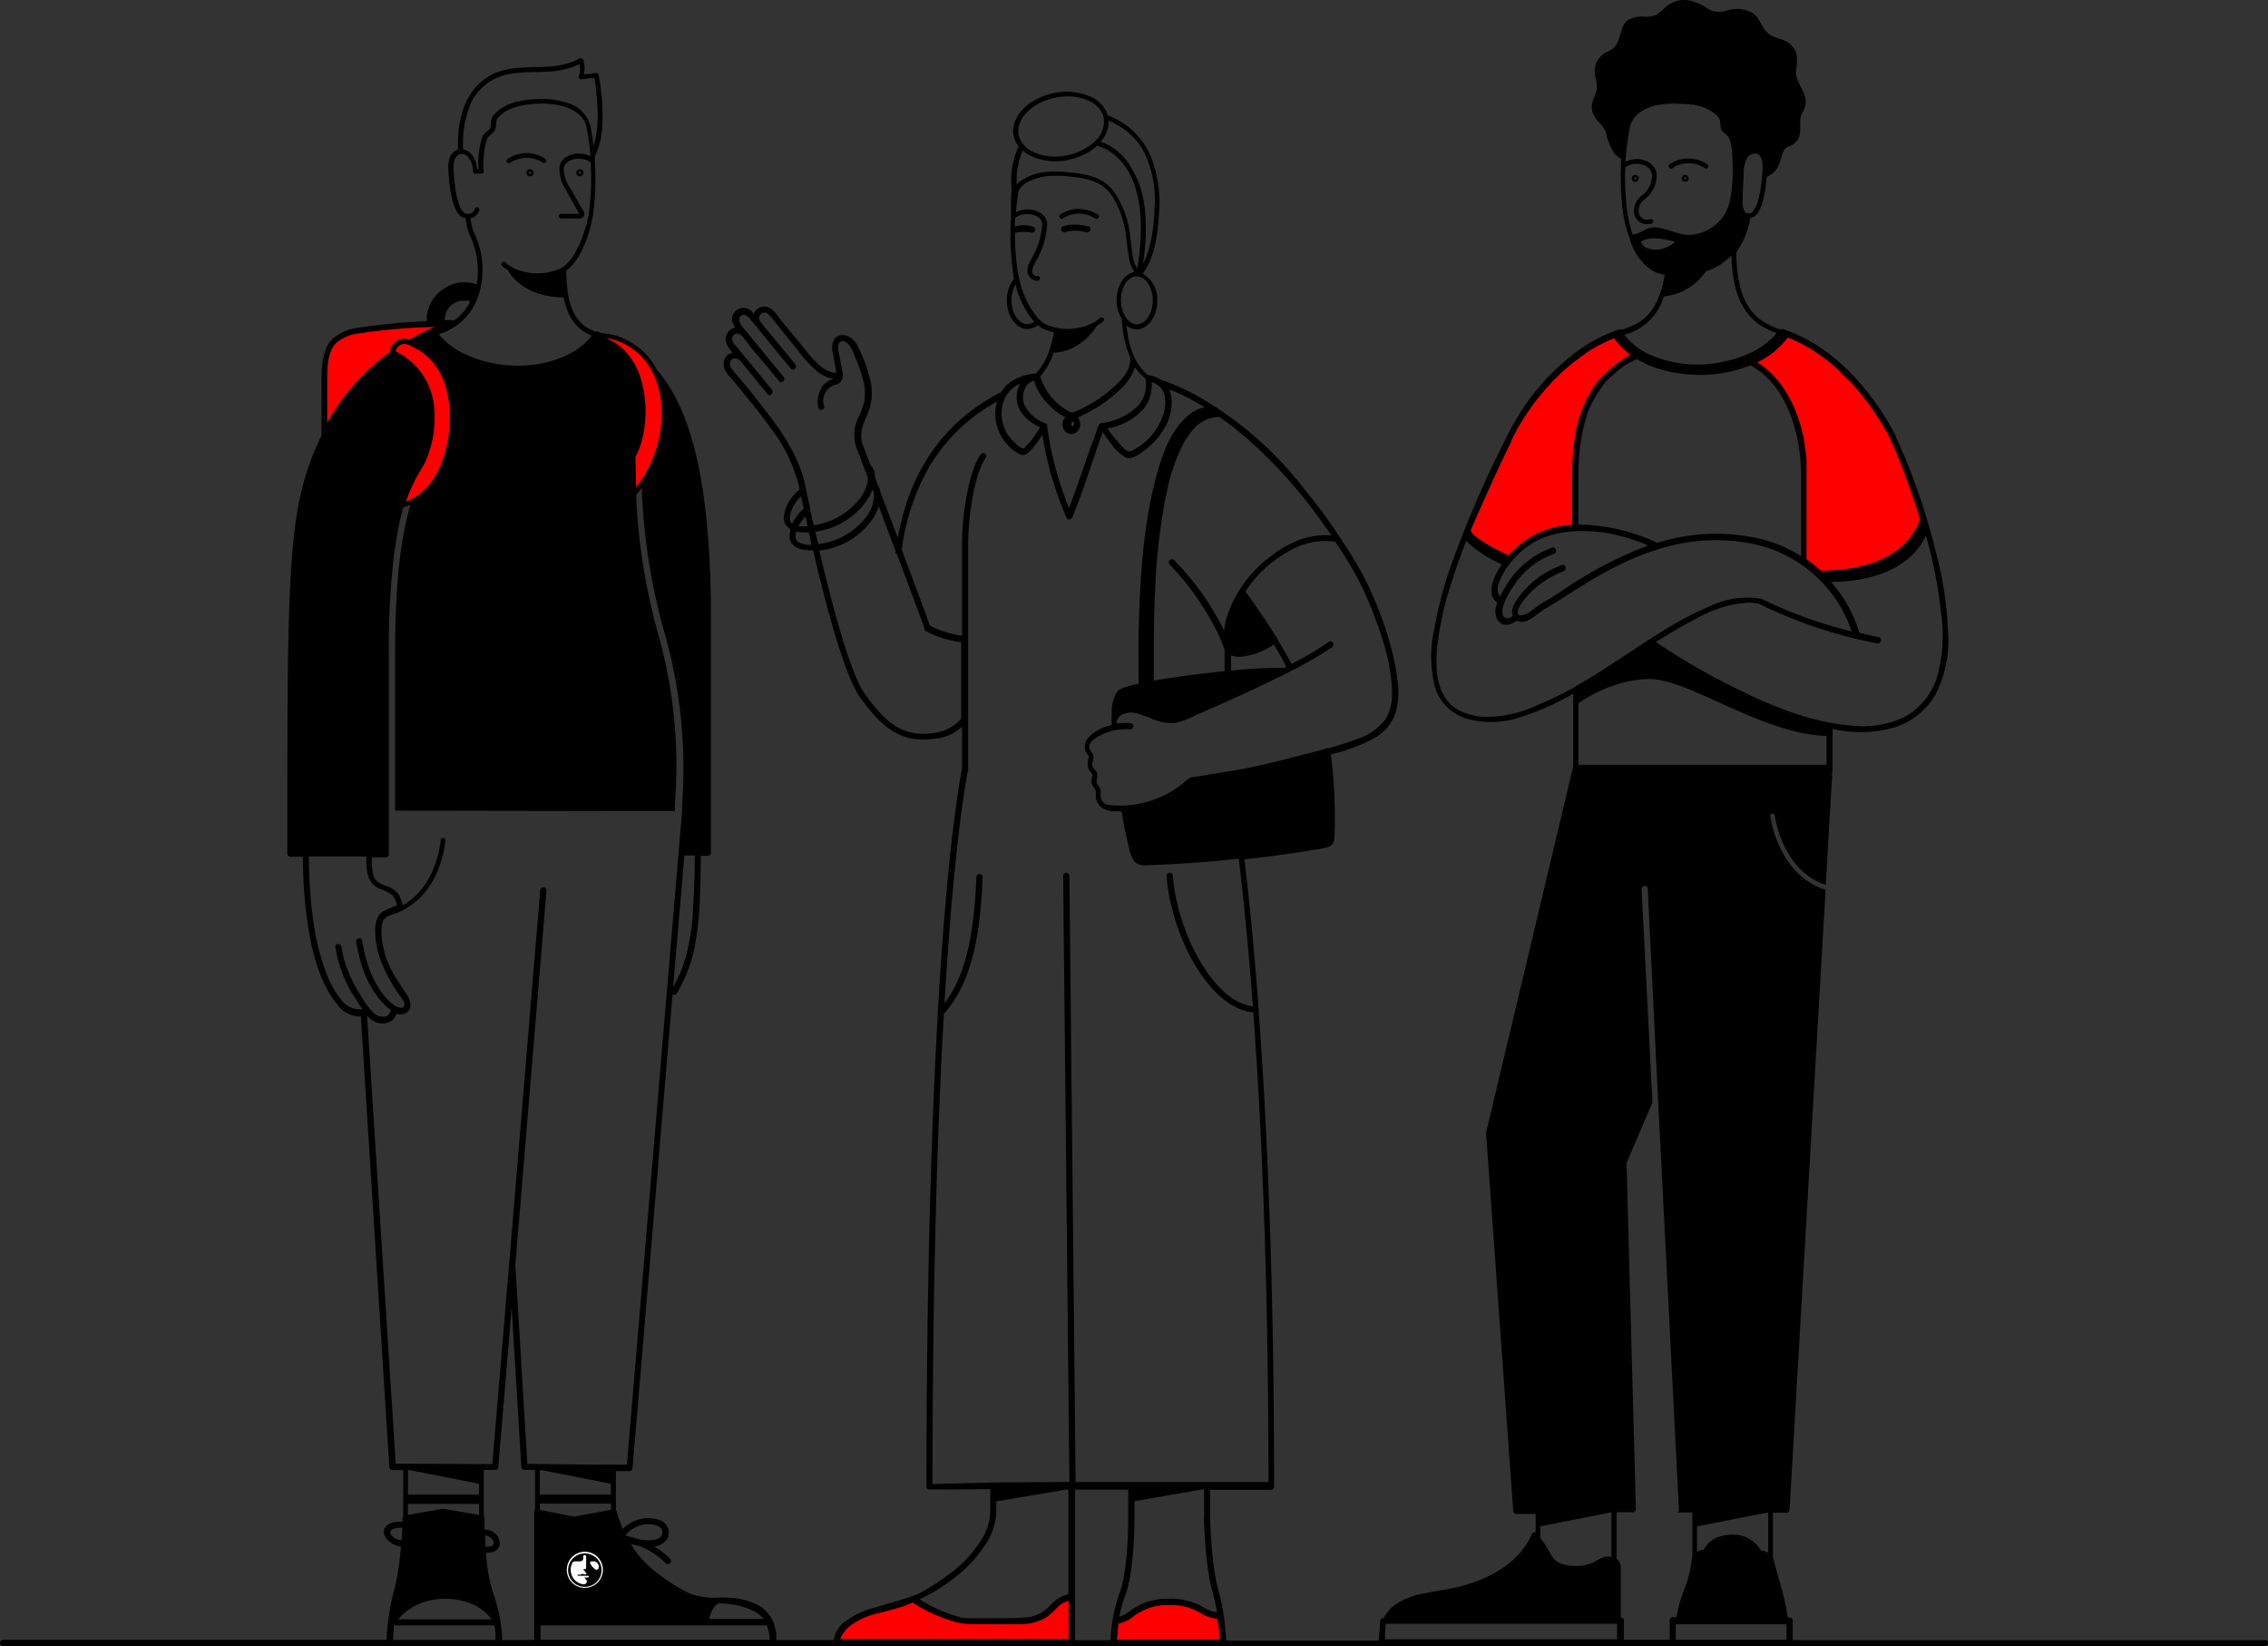 <svg id="Layer_1" data-name="Layer 1" xmlns="http://www.w3.org/2000/svg" viewBox="0 0 364.53 264.57"><rect x="0" y="0" width="364.53" height="264.57" fill="#333333" stroke="none"/><defs><style>.cls-1{fill:red;}.cls-2{fill:#fff;}</style></defs><path class="cls-1" d="M308.16,81.77l-.18-.53c-.22-.69-.45-1.38-.69-2.06l-.13-.37c-.28-.78-.56-1.56-.85-2.34-.86-2.29-1.59-4-2-4.94-.08-.16-.15-.33-.23-.48V71h0a1.58,1.58,0,0,0-.15-.3h0c-.07-.15-.17-.34-.29-.57h0l-.16-.31-.05-.09c-.06-.11-.12-.21-.18-.33l-.06-.11-.2-.36a.57.57,0,0,1-.08-.13l-.22-.37-.11-.18c-.07-.12-.14-.24-.22-.36s-.09-.15-.14-.23l-.23-.36-.15-.24-.24-.37-.18-.26c-.08-.13-.17-.25-.26-.38l-.19-.27-.27-.39-.22-.3-.28-.38-.24-.31c-.1-.13-.19-.26-.3-.39l-.25-.32-.31-.39-.28-.33c-.11-.12-.21-.25-.32-.38l-.3-.34-.34-.38-.31-.33-.36-.39-.33-.33-.37-.38L296,60l-.39-.38-.36-.32-.41-.37-.38-.32-.42-.35-.4-.31-.44-.34-.42-.31-.45-.32-.44-.29-.46-.31L291,56.1l-.48-.29-.47-.26-.5-.27L289,55l-.52-.25-.5-.22-.53-.22-.18-.07a13.62,13.62,0,0,1-4.91,4c.18.11.35.21.51.33l.42.31.52.4.4.36.48.45c.13.13.26.27.38.41l.45.49.36.45.41.54.33.49c.13.19.26.39.38.59s.21.34.31.52l.34.63c.11.21.19.37.28.56s.21.44.31.67.17.38.25.58.18.47.27.71l.22.61.24.76.18.63c.07.26.14.53.2.8s.11.42.15.64.11.57.16.85l.12.65c.05.3.08.61.12.92s.06.41.08.62.06.71.08,1.06V90.06a28.62,28.62,0,0,1,2.33,1.85h0c6.05,0,13.29-1.63,15.78-7.87a.52.52,0,0,1,.2-.24A9.24,9.24,0,0,0,308.16,81.77Z"/><path class="cls-1" d="M168.13,259.91a8.4,8.4,0,0,1-4.44,1.07c-1.81.09-3.62.06-5.42,0a27.67,27.67,0,0,1-3.64-.11,17.4,17.4,0,0,1-2.56-.73,21.67,21.67,0,0,1-5.35-2.64c-.37.17-.76.31-1.13.44-1.48.5-3,.88-4.52,1.26h0a12,12,0,0,0-3.78,1.56,4.52,4.52,0,0,0-.51.34,5.24,5.24,0,0,0-1.65,2,.35.35,0,0,1-.08.26h36.71v-6.18a4.46,4.46,0,0,0-1.85,1.09A12.59,12.59,0,0,1,168.13,259.91Z"/><path class="cls-1" d="M259.5,54.38h-.13c-.39.16-.79.31-1.17.49L258,55c-.48.22-.95.47-1.42.72l-.24.13c-.43.24-.84.51-1.25.77l-.58.38c-.33.22-.64.45-.95.68l-.38.27a35.8,35.8,0,0,0-7.81,8.57,33,33,0,0,0-1.93,3.22c-.13.26-.26.52-.38.78s-.11.23-.17.35V71c-1,2-2,4-2.88,6.06s-1.93,4.25-2.85,6.39l-.43,1c0,.08-.08.17-.13.27a1.63,1.63,0,0,0-.11.23.62.62,0,0,1-.07.19c0,.06,0,.06,0,.09v.09a1.12,1.12,0,0,0,.13.24,4.69,4.69,0,0,0,1.13,1,25.14,25.14,0,0,0,4.82,2.66h0c.13-.15.27-.29.41-.44l.06-.07c.25-.26.52-.5.79-.74l.41-.36.64-.49c.19-.14.39-.27.59-.4a7.17,7.17,0,0,1,.75-.46l.35-.2a13.94,13.94,0,0,1,6.22-1.69v-7c0-1.72.05-3.43.21-5.14.1-1,.22-2,.41-3a18.59,18.59,0,0,1,.75-2.72c.07-.21.14-.42.22-.63a19.59,19.59,0,0,1,2-3.89,9.75,9.75,0,0,1,1.27-1.52c.59-.6,1.24-1.15,1.88-1.69.36-.29.73-.56,1.1-.82a13.81,13.81,0,0,1,1.56-1A11.11,11.11,0,0,1,259.5,54.38Z"/><path class="cls-1" d="M195.67,260.12a6.13,6.13,0,0,1-2.72-.93,9.08,9.08,0,0,0-5.11-1.27,8.83,8.83,0,0,0-5.7,1.85,5.56,5.56,0,0,1-2.39,1.13c-.06.62-.17,1.78-.25,2.58h16.56a13.11,13.11,0,0,0-.09-1.37C195.9,261.44,195.8,260.78,195.67,260.12Z"/><path class="cls-1" d="M63.65,54.91a2,2,0,0,1,2.09-.29,36.35,36.35,0,0,1,4.18-2.11,93,93,0,0,0-11.9,1A7.18,7.18,0,0,0,54.18,55c-1.35,1.28-1.51,3.41-1.56,5.49V68A34.7,34.7,0,0,1,62.78,56.54v-.09A1.85,1.85,0,0,1,63.65,54.91Z"/><path class="cls-1" d="M105.33,60.72a12.62,12.62,0,0,0-.89-1.76A9.94,9.94,0,0,0,101,55.61a9.52,9.52,0,0,0-3.56-1.31h0l.23.16a8.3,8.3,0,0,1,2.68,1.85,11,11,0,0,1,2.56,4.38c1.48,4.59.75,10-.81,12.68,0,1.24.06,3.2.12,4.61v.39c.17-.23.32-.46.48-.69a19.29,19.29,0,0,0,3.43-14.08A13.68,13.68,0,0,0,105.33,60.72Z"/><path class="cls-1" d="M66.17,55.64l-.11-.06-.26-.13-.2-.08h-.12a1.58,1.58,0,0,0-.57-.13h-.19a1.71,1.71,0,0,0-.65.28,1.56,1.56,0,0,0-.38.39l-.07.1a.77.77,0,0,0-.12.36s0,.09.14.15h0c.16.07.31.17.47.25h0A11,11,0,0,1,69.8,66a17.94,17.94,0,0,1-.9,6.74h0a11.73,11.73,0,0,1-.9,2.13,26.83,26.83,0,0,0-2.73,5.72l.23-.11h.06c.23-.1.45-.2.66-.31l.17-.09c4.85-2.72,6.21-9.86,5.86-14.44C71.86,60.7,69.81,57.36,66.17,55.64Z"/><path d="M173.37,33.57a5.27,5.27,0,0,0-3,.93.39.39,0,0,0,0,.54.39.39,0,0,0,.48.06,4.6,4.6,0,0,1,2.52-.78,5.23,5.23,0,0,1,2.66.79.39.39,0,0,0,.21.06.38.38,0,0,0,.31-.16.38.38,0,0,0-.08-.52h0A6,6,0,0,0,173.37,33.57Z"/><path d="M174.81,36.4a7,7,0,0,0-3.9-.06.52.52,0,0,0-.35.62.5.5,0,0,0,.61.35,6.07,6.07,0,0,1,3.38,0,.52.52,0,1,0,.26-1h0Z"/><path d="M268.84,27a4.66,4.66,0,0,1,2.53-.78A5.21,5.21,0,0,1,274,27a.31.31,0,0,0,.21.07.38.38,0,0,0,.22-.68h0a6,6,0,0,0-3.08-.92,5.34,5.34,0,0,0-3,.93.38.38,0,0,0-.07.53.37.37,0,0,0,.51.13Z"/><path d="M263.39,28.66a.56.56,0,0,0-1.12,0h0a.56.56,0,0,0,1.12,0Zm-.75,0a.19.19,0,1,1,.38,0C263,28.86,262.64,28.86,262.64,28.66Z"/><path d="M270.86,28.09a.57.57,0,0,0-.56.57.56.56,0,1,0,1.12,0h0A.57.57,0,0,0,270.86,28.09Zm-.19.57a.19.19,0,1,1,.38,0c0,.2-.38.2-.38,0Z"/><path d="M172.59,68.22Z"/><path d="M81.81,26.2a.39.39,0,0,0,.21-.06,5.23,5.23,0,0,1,2.66-.79,4.66,4.66,0,0,1,2.53.78.37.37,0,0,0,.52-.08h0a.38.38,0,0,0-.07-.52,5.27,5.27,0,0,0-3-.93,5.81,5.81,0,0,0-3.08.92.37.37,0,0,0-.12.5l0,0A.36.36,0,0,0,81.81,26.2Z"/><path d="M93.22,27.19a.57.57,0,1,0,.56.58h0a.56.56,0,0,0-.55-.57Zm-.19.57a.19.19,0,1,1,.38,0h0c0,.24-.41.24-.41,0Z"/><path d="M85.19,27.19a.57.57,0,1,0,.56.58h0a.56.56,0,0,0-.55-.57Zm-.19.57a.19.19,0,1,1,.38,0h0A.19.19,0,0,1,85,27.76Z"/><path d="M72.12,49.57h0C72.29,49.42,72.2,49.48,72.12,49.57Z"/><path d="M364,263.56H288.14v-3.13a.52.52,0,0,0-.5-.5h-.32a31.66,31.66,0,0,0-.93-4.51c-1.14-4-1.32-4.83-1.33-4.86h0a2.49,2.49,0,0,0-.11-.29v-7.18h2.18a.51.51,0,0,0,.5-.47L293.42,143h0l-.49-.19c-.16-.06-.33-.11-.49-.18-6.84-2.9-7.89-11.41-7.9-11.5a.36.36,0,0,1,.31-.41h0a.36.36,0,0,1,.41.31v0c0,.08,1,8,7.21,10.8.15.07.33.12.49.18a4.09,4.09,0,0,0,.49.18h0l1.09-18.81h0v-6.23c.41.07.83.16,1.25.22a19.64,19.64,0,0,0,8.95-.55,11.69,11.69,0,0,0,6.37-5.26,18.89,18.89,0,0,0,2-9.88,57.25,57.25,0,0,0-1.74-12.07,105.3,105.3,0,0,0-4.67-14.82c-.35-.89-.67-1.69-1-2.34-.4-1-.71-1.63-.88-2v-.09h0l-.07-.14h0l-.08-.16V70l-.09-.18a1.11,1.11,0,0,1-.07-.13l-.11-.2a1.09,1.09,0,0,0-.08-.15l-.12-.24a1.62,1.62,0,0,1-.1-.18l-.14-.25-.13-.23-.15-.26-.14-.24-.17-.29-.17-.27-.18-.3-.18-.29c-.07-.1-.13-.21-.2-.32l-.2-.3-.22-.33-.22-.32c-.08-.12-.15-.23-.24-.35l-.23-.33-.25-.35-.26-.35-.27-.36-.27-.35-.28-.37-.3-.37c-.1-.12-.19-.24-.3-.36l-.31-.37-.32-.37-.32-.36-.34-.38L298,60.5c-.11-.12-.23-.24-.34-.37l-.38-.37-.36-.36-.39-.37-.37-.35-.42-.37c-.13-.11-.25-.23-.39-.34l-.43-.36-.4-.33-.46-.35-.41-.32-.49-.34-.42-.3-.52-.34-.42-.27c-.18-.12-.37-.22-.55-.33l-.43-.25-.59-.32-.42-.22c-.2-.11-.42-.21-.63-.3l-.41-.2c-.24-.11-.48-.2-.73-.3l-.35-.15c-.37-.14-.74-.28-1.12-.4a.31.31,0,0,0-.19,0h-.18l-.07.06h0c-3.33-1.15-7-3.13-7.06-12.41a13.33,13.33,0,0,0,2.2-5.15V35h.23c1.32-.39,2.11-2.51,2.46-6.58a3.61,3.61,0,0,0,2.1-2.33c.18-.49.31-1,.46-1.5a1.65,1.65,0,0,1,1.09-1.09,2.7,2.7,0,0,0,1.48-1.3,5,5,0,0,0,.25-2.07v-.95a3.75,3.75,0,0,1,.5-1.34,3.15,3.15,0,0,0,.34-2c-.3-1.6-1.63-2.83-1.51-4.54a9,9,0,0,0,.11-2.48,3.24,3.24,0,0,0-1.23-1.89c-1.12-.85-2.68-.72-3.65-1.84-.83-.94-1.15-2.31-2.22-3a5.22,5.22,0,0,0-4-.44,5.27,5.27,0,0,1-1.24.26,3.56,3.56,0,0,1-1.78-.41A8.31,8.31,0,0,0,271,0a4.5,4.5,0,0,0-3.43,1.27,7.75,7.75,0,0,1-1.29,1.06,3.89,3.89,0,0,1-2.07.34,5,5,0,0,0-2.51.52,2.34,2.34,0,0,0-.87,1.14c-.48,1.12-.62,2.72-1.64,3.51-.48.36-1.08.53-1.56.9a3.59,3.59,0,0,0-1.17,1.65,4.82,4.82,0,0,0-.06,2,5.22,5.22,0,0,1,.24,2c-.19.81-.64,1.54-.76,2.37a3,3,0,0,0,.38,1.92c.56,1,1.53,1.55,1.87,2.67a9.85,9.85,0,0,0,1.34,3.29,2.56,2.56,0,0,0,1.06.81,6.77,6.77,0,0,1,0,1,.38.38,0,0,0,0,.33,43.21,43.21,0,0,0,.36,7.54,20.57,20.57,0,0,0,1,3.85h0a9.63,9.63,0,0,0,2.52,4.41,6.23,6.23,0,0,0,.62.51,4.7,4.7,0,0,0,1.52.83h.12a7.06,7.06,0,0,0,.9.25c-.14.78-.3,1.5-.48,2.14,0,.1-.07.19-.09.28-1.42,4.63-3.91,5.59-6.36,6.41h0a.51.51,0,0,0-.43-.06l-.44.16h0l-.18.07a25.37,25.37,0,0,0-4.86,2.43l-.45.3-.43.29c-.45.32-.89.64-1.31,1a36.9,36.9,0,0,0-9.27,10.93h0l-.31.53-.24.46c-.13.24-.25.46-.33.64-.21.4-.31.63-.32.65h0a174.73,174.73,0,0,0-8.58,19.71,65.2,65.2,0,0,0-3,11.16,20,20,0,0,0,.14,9.11,7.6,7.6,0,0,0,5.16,5.12,14.7,14.7,0,0,0,8.66-.28,40.39,40.39,0,0,0,8.41-3.76v11.69h0L238.86,182a.43.43,0,0,0,0,.16l4.36,60.66a.5.5,0,0,0,.5.46h3.11V245h0v1.26a.5.5,0,0,0-.6.22c-2,4.66-6.78,7.2-11.51,8.45-1.94.5-3.93.73-5.89,1.14a11.2,11.2,0,0,0-4.86,2,5.81,5.81,0,0,0-1.54,1.94h-.11a.51.51,0,0,0-.5.47l-.14,2.27a8.89,8.89,0,0,0-.07.89H197.05v-.18a8.52,8.52,0,0,0-.07-1.23,34.1,34.1,0,0,0-1.16-6.73c-1.13-4-1.32-11.42-1.32-11.49h0V239.4h9.78a.5.5,0,0,0,.5-.5c0-33-1.12-58.15-2.47-76.39v-.06a.29.29,0,0,0,0-.13c-.75-10.17-1.57-18.19-2.3-24.23q3.06-.33,6.11-.75c1.75-.24,3.5-.51,5.23-.81a9.34,9.34,0,0,0,2.28-.47c.78-.36.84-1.07.87-1.84a80.7,80.7,0,0,0-.59-13,28.41,28.41,0,0,0,6.79-2.5,7.55,7.55,0,0,0,3.45-3.71,12,12,0,0,0,.49-5.46,36.41,36.41,0,0,0-1.35-6.53,57.22,57.22,0,0,0-4.23-10.62,72.06,72.06,0,0,0-4-6.46,69.84,69.84,0,0,0-4.73-6.49l-.12-.15c-.41-.51-.8-1-1.21-1.53a57.78,57.78,0,0,0-16.7-14.23l-.21-.11-.37-.19a36.32,36.32,0,0,0-4.82-2.12h-.19a4.44,4.44,0,0,0-2-.81h-.16c-1.7-1.38-3.08-3.7-3.48-8a2.67,2.67,0,0,0,1.62.62c1.83,0,3.31-2.07,3.31-4.6A4.63,4.63,0,0,0,183.64,44c1.91-2.49,2.39-6.06,2.59-9.07A20.6,20.6,0,0,0,185,25.2a12,12,0,0,0-6.78-6.59l-.17-.05a4.9,4.9,0,0,0-3-3.12,9.64,9.64,0,0,0-5.62-.49c-4.18.83-7.1,3.92-6.51,6.88a4.18,4.18,0,0,0,.79,1.71,13.28,13.28,0,0,0-1.11,6.89,28.38,28.38,0,0,0-.1,3.57h0v.7a.34.34,0,0,0,0,.2,43.18,43.18,0,0,0,.29,8.58A6.77,6.77,0,0,0,163,44.8a5.4,5.4,0,0,0-1.17,3.47c0,2.53,1.49,4.6,3.31,4.6a2.66,2.66,0,0,0,1.66-.64,4.71,4.71,0,0,0,1.59.89c.36.11.7.19,1,.26-.55,3.07-1.51,5.25-2.91,6.65h-.09a8,8,0,0,0-4.21,1.52,5.61,5.61,0,0,0-1.29,1.5l-.18.06a31.24,31.24,0,0,0-8.33,6.24A30.8,30.8,0,0,0,146,80a39,39,0,0,0-1.69,6.47c-.81-2.15-1.74-4.62-2.82-7.46a2.5,2.5,0,0,0-.36-1c-.16-.43-.33-.86-.5-1.31a2.49,2.49,0,0,0-.74-2h0c-.39-1-.8-2.12-1.23-3.25-.57-1.72,0-3.15.69-4.72a8.68,8.68,0,0,0,.66-5,22.25,22.25,0,0,0-2.08-5.93,3.35,3.35,0,0,0-1.71-1.8,1.83,1.83,0,0,0-2,.34,2.73,2.73,0,0,0-.36,2.4c.18,1,.39,2.11.58,3.16-1.36.09-2.69-1.12-3.56-2s-1.76-2.09-2.62-3.14l-2.69-3.24c-.67-.82-1.35-2.11-2.5-2.24a1.86,1.86,0,0,0-1.94,1.16l-.09-.11a1.83,1.83,0,1,0-3,2.09h0c0,.09.09.16.13.24a1.87,1.87,0,0,0-1.52,2.1,4,4,0,0,0,1.11,1.91,1.8,1.8,0,0,0-1.45,1.61c-.12,1.32,1,2.24,1.78,3.16,2,2.45,4.06,4.93,5.91,7.52a25.22,25.22,0,0,1,4.44,9.26,1.17,1.17,0,0,0,.09.45A6.51,6.51,0,0,0,126,83a1.92,1.92,0,0,0,1.07,2,4.26,4.26,0,0,0-.16,1c-.08,2.14,2.09,2.46,3.78,2.43,2,8.62,5,20,7.49,23.54,3.47,4.89,6.28,6.87,10.24,6.87a15.87,15.87,0,0,0,2.58-.24,7.36,7.36,0,0,0,3.63-1.81v6.7c-.18.86-2.28,11.22-3.89,39v.2c-1,17.68-1.83,42.39-1.83,76.17a.49.49,0,0,0,.15.36.5.5,0,0,0,.35.14h0l9.75-.06V243h0a8.66,8.66,0,0,1-1.16,4,19.54,19.54,0,0,1-5.41,5.93,32.92,32.92,0,0,1-4.65,3,17.74,17.74,0,0,1-2.82,1.06c-1.37.42-2.76.81-4.12,1.24l-.46.12a12.19,12.19,0,0,0-4.36,2,4.61,4.61,0,0,0-2.18,3.2h-9.23v-1q-.1-.63-.27-1.26a5,5,0,0,0-.28-.82h0a4.29,4.29,0,0,0-.62-1,5.37,5.37,0,0,0-1.44-1.37,11.51,11.51,0,0,0-5.51-1.37h-.11a4.28,4.28,0,0,0-1.13,0,11.8,11.8,0,0,1-4.45-.62,27.36,27.36,0,0,1-4.58-2.77,19.68,19.68,0,0,1-3.38-3,15,15,0,0,1-1.63-2.25,11.19,11.19,0,0,0,1.27.31A12.08,12.08,0,0,1,107,251.2c.46.46,1.17-.25.71-.7a12.28,12.28,0,0,0-2.59-2,2.82,2.82,0,0,0,2.09-1.17,2.1,2.1,0,0,0-.78-2.87l-.28-.13a5.33,5.33,0,0,0-3.48-.16,5.69,5.69,0,0,0-2.57,1.53,27.09,27.09,0,0,1-1-2.87.72.72,0,0,0-.11-.19V236.4h2.17a.5.5,0,0,0,.5-.46l6.44-76.16a.49.49,0,0,0,.67-.12l0,0a24.13,24.13,0,0,0,2.85-7.32,51.6,51.6,0,0,0,.89-8.5c.09-2.11.13-4.21.13-6.32h1a.52.52,0,0,0,.63-.39s0-.06,0-.09V99.58c0-22.34-3.27-33.88-8.7-40.17A10.67,10.67,0,0,0,101.38,55a9.34,9.34,0,0,0-4.53-1.43l-.84-.3a.5.5,0,0,0-.34,0c-1.94-.71-3.72-2.09-4.39-6.09,0-.2-.06-.43-.08-.64,0-.38-.1-.87-.14-1.44a5.71,5.71,0,0,0-.06-1v-.62c2.77-2,4-7,4.32-9a43.18,43.18,0,0,0,.29-8.58.34.34,0,0,0,0-.2v-.64c1.26-2.38,1.31-5.34,1.2-8a35.83,35.83,0,0,0-.6-5.06.37.37,0,0,0-.36-.27l-2,.21a4.36,4.36,0,0,0-.12-2.32.38.38,0,0,0-.47-.25l-.08,0c-4.22,2.44-9.35.5-13.72,2.43-3.51,1.56-5.22,5.07-5.7,8.72a24.66,24.66,0,0,0-.14,3.54c-.66.18-1.72.85-1.56,3.34.31,4.77,1.12,7.19,2.56,7.62h.22a8.66,8.66,0,0,0,.78,3,13.36,13.36,0,0,1,1,7.69,5.84,5.84,0,0,0-5.11.57,6,6,0,0,0-2.91,4.56v.79a91,91,0,0,0-10.68,1,8,8,0,0,0-4.37,1.74c-1.62,1.54-1.81,3.9-1.87,6.19V70l-.35.7c-5.15,11.13-5.15,20.66-5.15,66.48a.5.5,0,0,0,.5.5h2a73.38,73.38,0,0,0,1.22,13.39c.77,3.69,2,7.72,4.52,10.6A4.35,4.35,0,0,0,58,163.34l4.58,72.43a.5.5,0,0,0,.5.46h1.73v7.46a.54.54,0,0,0-.13.32v.54h-.87c-.89.08-2,.46-2.09,1.47s.91,1.93,1.84,2.28a5.11,5.11,0,0,0,.87.25,39.5,39.5,0,0,1-1.06,6.92,32.31,32.31,0,0,0-1,5.15h0c-.15,1.28-.21,2.32-.23,2.89H.5a.52.52,0,0,0-.5.5.5.5,0,0,0,.5.5H364a.48.48,0,1,0,0-.95Zm-104.09-2.63h0v2.49h-37.3v-.75l.11-1.74h37.19ZM259,250.18a2.34,2.34,0,0,0-1.36.1c-.79.3-1.43.83-2.26,1.07a7.6,7.6,0,0,1-2.51.28c-1.25-.06-2.82-.4-3.46-1.6a22.81,22.81,0,0,0-1.85-2.92v-1.84l11.13-2.19H259ZM253.7,113c1-.7,5.85-3.88,11.49-3.88,2.8,0,6.84,1.82,11.12,3.76,5.28,2.38,11.23,5.07,16.79,5.36h.47v4.66H253.7Zm33.44,150.5H269.35V261h17.79Zm-2.94-14a3.08,3.08,0,0,0-1.15-.31,5.12,5.12,0,0,0-4.57-2.58c-3.11,0-4.27,1.68-4.64,2.43a1.53,1.53,0,0,0-1.08.4v-4.16l11.21-2.2h.23ZM312,98.63a24.53,24.53,0,0,1-.74,10.4,11.06,11.06,0,0,1-5.37,6.3,15.74,15.74,0,0,1-8.21,1.27c-6.65-.49-13.13-3.21-19-6.15a104.83,104.83,0,0,1-12.44-7.22l-.08-.06a76.29,76.29,0,0,1,6.73-3.89A18.72,18.72,0,0,1,281,96.85a8.51,8.51,0,0,1,1.67.16,75,75,0,0,0,19,6.36h.1a.51.51,0,0,0,.55-.45.51.51,0,0,0-.46-.55c-1-.21-2-.44-3-.67a21.93,21.93,0,0,0-4.55-8.18c10.51-.16,14.07-4.87,15.22-7.43.06.21.13.42.19.63A71,71,0,0,1,312,98.63ZM247.68,97h0c-.59.43-1.16.87-1.74,1.3-.4.29-2,1.07-2,.13a2.43,2.43,0,0,1,.39-1.13,9,9,0,0,1,1-1.38A15.17,15.17,0,0,1,248,93.53a15.35,15.35,0,0,1,3.31-1.73c.59-.23.33-1.2-.26-1a16.39,16.39,0,0,0-3.51,1.8,15.58,15.58,0,0,0-3,2.79c-.68.84-1.58,2-1.51,3.14a1.25,1.25,0,0,0,.12.46,1.24,1.24,0,0,1-1.11.34c-.79-.28-.58-1.35-.41-2a12.33,12.33,0,0,1,1.59-3.08A13,13,0,0,1,249.76,89c.6-.22.34-1.19-.27-1a14,14,0,0,0-6.67,5,19.46,19.46,0,0,0-1.62,2.66l-.09.19c-1.1-1.14.36-3.48,1-4.54a13.88,13.88,0,0,1,1-1.29,13.32,13.32,0,0,1,4.23-3.29c3.49-1.63,7.56-1.64,11.36-1a31.44,31.44,0,0,1,6.21,1.92,65.54,65.54,0,0,0-13.56,7.08A42,42,0,0,1,247.68,97Zm49.75-35.65.31.33.34.38.3.34c.11.13.21.26.32.38l.28.33.31.39.25.32c.11.13.2.26.3.39l.24.31.28.38.22.3.27.39.19.27c.09.13.18.25.26.38l.18.26.24.37.15.24c.08.12.16.24.23.36s.1.15.14.23.15.24.22.36l.11.18.22.37a.57.57,0,0,0,.08.13l.2.36.06.11c.06.12.12.22.18.33l.05.09.16.31h0c.12.23.22.42.29.57h0l.15.3h0v.06c.08.15.15.32.23.48.43.92,1.16,2.65,2,4.94.29.78.57,1.56.85,2.34l.13.37c.24.68.47,1.37.69,2.06l.18.53c.22.67.43,1.35.63,2a.52.52,0,0,0-.2.24c-2.49,6.24-9.73,7.86-15.78,7.87h0c-.94-.8-1.91-1.54-2.33-1.85V74.25a4.74,4.74,0,0,0-.08-1.06c-.08-.35,0-.41-.08-.62a6.91,6.91,0,0,1-.12-.92L290,71a4.24,4.24,0,0,0-.16-.85c-.06-.28-.1-.43-.15-.64s-.13-.54-.2-.8l-.18-.63-.24-.76c-.07-.2-.14-.4-.22-.61l-.27-.71c-.08-.2-.16-.39-.25-.58s-.2-.45-.31-.67-.18-.38-.28-.56-.22-.42-.34-.63-.2-.35-.31-.52-.25-.4-.38-.59l-.33-.49-.41-.54-.36-.45-.45-.49c-.12-.14-.25-.28-.38-.41l-.48-.45-.4-.36-.52-.4c-.14-.11-.27-.21-.42-.31l-.51-.33a13.62,13.62,0,0,0,4.91-4l.18.07.53.22.5.22.52.25.49.24.5.27.47.26L291,56l.46.28.46.31.44.29.45.32.42.31.44.34.4.31.42.35.38.32.41.37.36.32L296,60l.35.33.37.38.33.33Zm-42.34-4.76c.41-.26.82-.53,1.25-.77l.24-.13c.47-.25.94-.5,1.42-.72l.2-.09c.38-.18.78-.33,1.17-.49h.13A11.07,11.07,0,0,0,262.09,57a13.81,13.81,0,0,0-1.56,1c-.37.26-.74.53-1.1.82-.64.54-1.29,1.09-1.88,1.69A9.37,9.37,0,0,0,256.28,62a19.59,19.59,0,0,0-2,3.89c-.08.21-.15.42-.22.63a18.59,18.59,0,0,0-.75,2.72c-.19,1-.31,2-.41,3-.16,1.71-.2,3.42-.21,5.14v7a13.34,13.34,0,0,0-5.16,1.2c-.36.15-.72.31-1.06.49l-.35.2c-.26.14-.51.3-.75.46s-.4.26-.59.4l-.64.49-.41.36c-.27.24-.54.48-.79.74l-.06.07c-.14.15-.28.29-.41.44h0a25.14,25.14,0,0,1-4.82-2.66,4.69,4.69,0,0,1-1.13-1,1.12,1.12,0,0,1-.13-.24v-.18a.26.26,0,0,1,.07-.19,1.63,1.63,0,0,1,.11-.23c.05-.1.1-.19.13-.27l.43-1q1.38-3.21,2.85-6.39c.93-2,1.89-4.06,2.88-6.06v-.13c.06-.12.11-.24.17-.35.12-.26.25-.52.38-.78.58-1.11,1.25-2.18,1.93-3.22A35.75,35.75,0,0,1,253.18,58l.38-.27c.31-.23.62-.46.95-.68Zm11.25,30.62a31.05,31.05,0,0,0-12.64-2.92V78.42h0V76.71c0-1.06,0-2.12.09-3.18a34.12,34.12,0,0,1,.63-4.39,16.79,16.79,0,0,1,.67-2.43.49.49,0,0,0,0-.24,21.24,21.24,0,0,1,3.12-5.27c.32-.31.66-.6,1-.9A20.05,20.05,0,0,1,261,58.82a14.86,14.86,0,0,1,2.09-1.1A18.17,18.17,0,0,0,270,60a21.82,21.82,0,0,0,11.33-1.29c6,3.15,8.16,11.38,8.16,17.68v13a21.29,21.29,0,0,0-6.58-2.8,31.19,31.19,0,0,0-16.57.66Zm-5-68.64h0v0Zm2.43,20.23a4.22,4.22,0,0,1,2-.51,14.08,14.08,0,0,1,3.47.58,5,5,0,0,1-2.66,1.23c-.93.12-2.58-.17-2.81-1.26Zm19.52-11.53c-.34,5.35-1.29,6.73-2,7a1.31,1.31,0,0,1-.39,0c-.94-.15-.82-1.81-.8-2.5,0-1.16.11-2.33.15-3.5a6.23,6.23,0,0,1,.41-2.6,3,3,0,0,1,.39-.55.3.3,0,0,1,.08-.08,1.53,1.53,0,0,1,1-.37c.31,0,1.31.28,1.16,2.59Zm-21.71,7a43.48,43.48,0,0,1-.36-7.39,3.27,3.27,0,0,1,3.09-.31,2,2,0,0,1,1.19,1.3,4,4,0,0,1-1.65,3.59,2.92,2.92,0,0,0-1.1,3.21,2.07,2.07,0,0,0,2,1.36,2.72,2.72,0,0,0,.69-.09.38.38,0,0,0,.27-.46.36.36,0,0,0-.44-.26h0a1.44,1.44,0,0,1-1.81-.79,2.21,2.21,0,0,1,.89-2.41,4.81,4.81,0,0,0,1.9-4.25,2.75,2.75,0,0,0-1.63-1.88,3.86,3.86,0,0,0-3.35.11,15.28,15.28,0,0,1,.13-1.65,7.23,7.23,0,0,1,.1-.91c.05-.46.11-.93.19-1.39a3.38,3.38,0,0,1,.09-.54c.06-.38.13-.76.2-1.14a4.05,4.05,0,0,1,1.7-2.37l.15-.11.27-.15a7,7,0,0,1,1.07-.51h0a9.45,9.45,0,0,1,1.15-.34h.13a14.16,14.16,0,0,1,3.44-.21h.1l.75.05h.32l.76.08h.2a3.83,3.83,0,0,1,.87.17l.2.06c.26.07.51.15.76.24l.44.18.28.13c.14.08.29.16.42.25l.25.15.44.34.17.14.12.12.16.17a1.59,1.59,0,0,1,.37.93.54.54,0,0,0,0,.18,2.86,2.86,0,0,0,.19,1,2.4,2.4,0,0,0,.6.63h0a2.2,2.2,0,0,1,.83,1.27,10.11,10.11,0,0,1,.26,1.54c.12,1.3.11,2.62.11,3.93-.12,2.06-.21,4.28-1.24,6.13a7.12,7.12,0,0,1-5.1,3.32c-1.82.33-3.67-.77-5.44-1.07a3.48,3.48,0,0,0-2.18.23,6.79,6.79,0,0,1-2.1.88,18.57,18.57,0,0,1-.84-3.44Zm5.84,13.34a9.07,9.07,0,0,0,6.75-4,10,10,0,0,0,4.12-2.56c.19,9,4,11.28,7.27,12.47-2.08,2.6-5.49,4-8.67,4.62A19.16,19.16,0,0,1,265.17,57a10.78,10.78,0,0,1-4.09-3.21,8.92,8.92,0,0,0,6.34-6.16ZM247.34,113.2a19.91,19.91,0,0,1-8.78,2c-2.46-.13-5.09-1.06-6.4-3.27-1.42-2.37-1.4-5.41-1.15-8.07a50.72,50.72,0,0,1,2.43-10.68c.67-2.12,1.41-4.21,2.24-6.28a10.17,10.17,0,0,0,1.72,1.49,19.86,19.86,0,0,0,4,2.3c-.09.12-.18.23-.26.36-1,1.57-2.39,4.47-.47,5.81a3.09,3.09,0,0,0,0,2.72c.75,1.19,2.11.92,3.05.19h0a2.29,2.29,0,0,0,1.83-.07,5.68,5.68,0,0,0,1.36-.86l.12-.1.22-.16c.3-.22.6-.44.91-.65h0c1.1-.62,2.36-1.42,3.69-2.27,7-4.45,17.59-11.18,30.76-8.06a21.25,21.25,0,0,1,15,13.86A70.62,70.62,0,0,1,283,96.17h-.21a13.65,13.65,0,0,0-7.59,1.08,56.33,56.33,0,0,0-8.81,4.69l-1.31.84a.56.56,0,0,0-.17.09h0l-.19.14c-2.94,1.89-5.84,3.86-8.82,5.71-.58.36-1.18.71-1.76,1.06l-1.18.67a.06.06,0,0,1-.06.06A55.2,55.2,0,0,1,247.34,113.2ZM196.06,263.48H179.5c.08-.8.19-2,.25-2.58a5.56,5.56,0,0,0,2.39-1.13,8.83,8.83,0,0,1,5.7-1.85,9.08,9.08,0,0,1,5.11,1.27,6.13,6.13,0,0,0,2.72.93c.13.66.23,1.33.3,2C196,262.53,196,263,196.06,263.48Zm-2.56-19.54h0c0,.31.19,7.64,1.36,11.75a33.1,33.1,0,0,1,.75,3.39,5.49,5.49,0,0,1-2.18-.78,10.14,10.14,0,0,0-5.59-1.39,9.89,9.89,0,0,0-6.27,2,5.89,5.89,0,0,1-1.67.91,22.1,22.1,0,0,1,1-3.58c1.46-3.93,1.44-12,1.44-12.33h0v-2.68l11-1.91h.19V244Zm-47.91,14c.37-.13.76-.27,1.13-.44a21.67,21.67,0,0,0,5.35,2.64,17.4,17.4,0,0,0,2.56.73,27.67,27.67,0,0,0,3.64.11c1.8,0,3.61,0,5.42,0a8.4,8.4,0,0,0,4.44-1.07,12.19,12.19,0,0,0,1.78-1.59,4.46,4.46,0,0,1,1.85-1.09v6.18H135.05a.33.33,0,0,1,.08-.26,5.24,5.24,0,0,1,1.65-2,4.52,4.52,0,0,1,.51-.34,12,12,0,0,1,3.78-1.56h0c1.52-.39,3-.77,4.52-1.25Zm41-195.67a2.39,2.39,0,0,1,.21.34c0,.09.12.16.17.26a5.18,5.18,0,0,1,.21,2.89,3,3,0,0,1-.17.7,9.9,9.9,0,0,1-4.83,5.84,1.19,1.19,0,0,1-.79.23,1.7,1.7,0,0,1-.81-.56,9.46,9.46,0,0,1-1-1.11,17.46,17.46,0,0,1-1.58-2,10.21,10.21,0,0,0,5.75-3.08,6.14,6.14,0,0,0,1.36-4.16v-.22a3,3,0,0,1,1.52,1ZM220.8,98.73c1.46,3.84,2.81,8,2.92,12.14a8.17,8.17,0,0,1-1,4.67,9.19,9.19,0,0,1-4.43,3.15,42.28,42.28,0,0,1-4.82,1.55.39.39,0,0,0-.26,0l-.83.28-2.7.69c-2.23.59-4.46,1.16-6.7,1.67-1.68.39-3.36.73-5.06,1l-.49.09h-.07l-.42.07-2.81.47-1.76.28a5.08,5.08,0,0,0-1,.15,4.55,4.55,0,0,0-1,.74,16.22,16.22,0,0,1-6.51,3.3,15.33,15.33,0,0,1-5.84.34,1.2,1.2,0,0,1-.54-.24,2,2,0,0,1-.39-.48c-.39-.63,0-1.34-.33-2-.12-.25-.33-.44-.45-.68s0-.58,0-.94a1.71,1.71,0,0,0,0-.78c-.1-.34-.36-.46-.56-.73-.42-.58,0-1.26,0-1.87s-.59-.85-.66-1.43c-.12-1.07,1.3-1.76,2.08-2.15a8.45,8.45,0,0,1,1.89-.65h0a8.51,8.51,0,0,1,1.11-.17h.24a8.69,8.69,0,0,1,1.25,0,.5.5,0,0,0,0-1,7.72,7.72,0,0,0-1.36,0h-.24l-.62.07v-.16a2,2,0,0,1,.09-.35l.09-.19a2.75,2.75,0,0,1,.19-.28,1.12,1.12,0,0,1,.18-.2l.23-.18a1.67,1.67,0,0,1,.28-.18h.07l.32-.11a3.87,3.87,0,0,1,1.79,0,4,4,0,0,1,.49.15l1.35.45.29.12a8.14,8.14,0,0,0,3.9.88,13.25,13.25,0,0,0,3.4-1.26c1.52-.65,3-1.32,4.56-2l.5-.23.5-.22c2.68-1.21,5.34-2.46,8-3.78l1.14-.52a.4.4,0,0,0,.16-.13l.55-.28h0A52.62,52.62,0,0,0,214.1,104c.52-.37,0-1.23-.51-.86h0a51.75,51.75,0,0,1-6,3.56c-.37-.7-1.15-2.14-2.3-4v-.09s-2.64-4.23-5.13-7.56a19.83,19.83,0,0,1,8-7,11.2,11.2,0,0,1,6.45-1c.27.41.54.8.8,1.21a57.21,57.21,0,0,1,3.25,5.56C219.48,95.46,220.17,97.08,220.8,98.73Zm-14.32,8.6a68.94,68.94,0,0,0-8.62.44V105.3a3.63,3.63,0,0,0,1.38.25,11,11,0,0,0,5.5-2c1,1.69,1.72,3,2,3.62ZM214,86.05h0a11.93,11.93,0,0,0-5.06.68,18,18,0,0,0-4.32,2.38c-.54.4-1.08.81-1.59,1.25a19.39,19.39,0,0,0-3.51,4c-.2.29-.38.58-.56.89a19.12,19.12,0,0,0-1.06,2c-.08.18-.14.36-.21.53s-.2.5-.29.75a15.87,15.87,0,0,0-.46,1.53v.17a10.16,10.16,0,0,0-.21,1.1h0c-.26-.53-.52-1.06-.8-1.58-.39-.72-.81-1.42-1.23-2.11a43.45,43.45,0,0,0-6-7.64.49.49,0,0,0-.38-.14.51.51,0,0,0-.33.85,41.05,41.05,0,0,1,6,7.87c.31.52.64,1,.92,1.58a26.55,26.55,0,0,1,1.91,4.25v3.44l-1.9.21c-2.16.24-4.33.5-6.48.83-1,.15-2,.31-3,.5,0-5.42,0-10.82.3-16.24a99.79,99.79,0,0,1,1.32-11.69c.18-1,.38-2,.61-3A29.4,29.4,0,0,1,190,71.7a12.86,12.86,0,0,1,1.65-2.54A5.64,5.64,0,0,1,195.93,67H196a59.76,59.76,0,0,1,7.18,6,78.81,78.81,0,0,1,5.8,6.32c.61.76,1.23,1.51,1.82,2.29q1.09,1.42,2.13,2.91C213.29,85,213.64,85.51,214,86.05ZM184.1,60.82h0a5.17,5.17,0,0,1-1.18,4.38A10.14,10.14,0,0,1,177,68a.21.21,0,0,0-.11,0h0a.37.37,0,0,0-.2.19,4.45,4.45,0,0,0-.43,1.06c-.33.9-.64,1.8-1,2.71-.87,2.49-1.72,5-2.62,7.48q-.39,1.09-.81,2.19a52.79,52.79,0,0,1-3.54-13.24v-.07a.29.29,0,0,0,0-.13h0a.41.41,0,0,0-.1-.13h-.12L168,68a5.76,5.76,0,0,1-3.38-3c-.52-1.37,0-3.45,1.58-3.84a8.6,8.6,0,0,0,2.23,3.73,10.42,10.42,0,0,0,2.83,2.2,1.37,1.37,0,0,0-.43.63,1.67,1.67,0,0,0,0,.83,1.57,1.57,0,0,0,.25.63,1.38,1.38,0,0,0,.73.52,1.44,1.44,0,0,0,1-.1,1.57,1.57,0,0,0,.8-1.5,1.42,1.42,0,0,0-.38-1c.39-.16.77-.38,1.14-.56a22.19,22.19,0,0,0,4.54-2.94c1.5-1.28,3-2.7,3.49-4.61a8.35,8.35,0,0,0,1.69,1.82ZM172.59,68a.38.38,0,0,1,0,.15v.21h0l-.06.1h-.27l-.06-.1h0v-.22h0V68h0v-.06h0l.09-.09h.48v.09h0Zm-.64.6h0c.05,0,.05,0,.05,0Zm-.34-53.12a8.29,8.29,0,0,1,3.22.63,4.45,4.45,0,0,1,2.37,2.17,3.52,3.52,0,0,1,.15.42,2.68,2.68,0,0,1,.07.27.43.43,0,0,1,0,.16,4.16,4.16,0,0,1-1.33,3.47,7.55,7.55,0,0,1-.74.64,8.3,8.3,0,0,1-1,.67,9.85,9.85,0,0,1-2.61,1l-.24.07a9.78,9.78,0,0,1-3.1.11,8.5,8.5,0,0,1-1.57-.36,5.76,5.76,0,0,1-.89-.37,4.75,4.75,0,0,1-1.23-.9c-.1-.1-.2-.22-.29-.33s-.16-.22-.24-.33a3.46,3.46,0,0,1-.45-1.11c-.5-2.56,2.15-5.25,5.93-6a9.85,9.85,0,0,1,2-.2ZM184,24.67a17.81,17.81,0,0,1,1.56,8.93,28,28,0,0,1-.72,5.69,13.36,13.36,0,0,1-1.15,3.13,34.56,34.56,0,0,0,.34-8.68,22.25,22.25,0,0,0-.47-2.69A14.78,14.78,0,0,0,182,27.26c-.19-.33-.37-.67-.59-1a9.43,9.43,0,0,0-1.58-1.76,8.43,8.43,0,0,0-2.93-1.72,4.86,4.86,0,0,0,1.29-3.38A11.13,11.13,0,0,1,184,24.67Zm-3,26.4a4.55,4.55,0,0,1-.73-1.76,5.65,5.65,0,0,1-.11-1.08c0-2,1-3.59,2.27-3.81h.28a1.84,1.84,0,0,1,.47.07c1.19.33,2.09,1.89,2.09,3.78,0,2.12-1.14,3.85-2.56,3.85A2.17,2.17,0,0,1,181,51.07ZM164.35,24.14a6.14,6.14,0,0,0,.92.69c.24.14.49.26.75.38a7.08,7.08,0,0,0,.85.3,6.6,6.6,0,0,0,.7.18,8.72,8.72,0,0,0,.89.16,9.74,9.74,0,0,0,3.18-.14l.18-.05a10.88,10.88,0,0,0,1.12-.3c.25-.08.49-.19.73-.29a9,9,0,0,0,1.89-1,8,8,0,0,0,.77-.65,7.66,7.66,0,0,1,3.14,1.77,9.22,9.22,0,0,1,1.37,1.55c2.49,3.51,3.15,9.19,1.95,16.44a6.22,6.22,0,0,1-.8-2.51c-.21-1.27-.29-2.56-.5-3.83a15,15,0,0,0-.32-1.48c-.13-.48-.24-.79-.38-1.18a8.81,8.81,0,0,0-.43-1,12.6,12.6,0,0,0-1-1.93,7,7,0,0,0-3.77-2.88,15.33,15.33,0,0,0-3.28-.63,19.76,19.76,0,0,0-3.92-.13,8.85,8.85,0,0,0-4.39,1.5,4.27,4.27,0,0,0-.38.36.57.57,0,0,1-.11.11l-.1.14V28.58a5.11,5.11,0,0,1,.1-1.22,12,12,0,0,1,.8-3A1.7,1.7,0,0,1,164.35,24.14Zm.78,27.94c-1.41,0-2.56-1.73-2.56-3.85a5,5,0,0,1,.65-2.53,14.47,14.47,0,0,0,3,6A1.87,1.87,0,0,1,165.13,52.08Zm4.2,4.6c4.2-.15,6.63-3.73,7-4.36a5.79,5.79,0,0,0,1-.7.37.37,0,0,0,0-.52h0a.33.33,0,0,0-.19-.08.35.35,0,0,0-.34.07,5.08,5.08,0,0,1-.88.64h0l-.24.14a8.85,8.85,0,0,1-7,.49,3.9,3.9,0,0,1-1.28-.7l-.28-.24-.27-.26a14.39,14.39,0,0,1-3-6.21,1.72,1.72,0,0,0-.1-.39c0-.12-.06-.28-.08-.4-.07-.32-.12-.6-.15-.82a41.28,41.28,0,0,1-.38-5.88,3.38,3.38,0,0,1,.62-.18h.61q.36,0,.72,0h.29a2.22,2.22,0,0,1,.37.09.5.5,0,0,0,.61-.35.52.52,0,0,0-.35-.62,5.26,5.26,0,0,0-2.89,0,9.25,9.25,0,0,1,.07-1.42,3.39,3.39,0,0,1,3.41-.24,1.58,1.58,0,0,1,.91,1.14,12,12,0,0,1-1.66,5.56c-.15.29-.28.55-.39.79a2.9,2.9,0,0,0-.33,1.38v.13a.38.38,0,0,0,.07.26,1.53,1.53,0,0,0,.21.4,1.87,1.87,0,0,0,.46.47,1.23,1.23,0,0,0,.72.23h.25A.26.26,0,0,0,167,45a.35.35,0,0,0,.13-.38v-.06a.39.39,0,0,0-.18-.18.36.36,0,0,0-.25,0,.51.51,0,0,1-.41-.09,1,1,0,0,1-.36-.49.24.24,0,0,1,0-.12,2,2,0,0,1,.26-1.1c.1-.22.23-.47.38-.75a12.73,12.73,0,0,0,1.74-5.89A2.28,2.28,0,0,0,167,34.1a4,4,0,0,0-3.72,0c.1-1.14.24-2.27.42-3.4a3.56,3.56,0,0,1,1.82-1.62,9.16,9.16,0,0,1,3.33-.82,23.38,23.38,0,0,1,3.74.18,14.21,14.21,0,0,1,2.95.62A6.21,6.21,0,0,1,179,31.88a15.54,15.54,0,0,1,1.69,4.36c.08.36.17.73.22,1.09.19,1.32.27,2.67.53,4a5.81,5.81,0,0,0,.9,2.37c-1.62.3-2.87,2.21-2.87,4.54a5.56,5.56,0,0,0,.85,3,17.3,17.3,0,0,0,1.33,6.18,2.71,2.71,0,0,1,0,.57c-.15,1.9-1.59,3.26-2.94,4.46a20.39,20.39,0,0,1-4,2.77,17.45,17.45,0,0,1-1.79.88,1.94,1.94,0,0,1-.57.2h-.16a9.62,9.62,0,0,1-5-5.82A10.26,10.26,0,0,0,169.33,56.68Zm-6.78,5.88a5,5,0,0,1,1.44-.91,4.48,4.48,0,0,0-.53,2.89c.34,2,2,3.3,3.68,4.13a15.31,15.31,0,0,1-1.25,1.91,11.75,11.75,0,0,1-.87,1c-.22.23-.43.58-.73.46a3.82,3.82,0,0,1-1-.74,7.29,7.29,0,0,1-1.17-1.25C160.55,67.89,160.52,64.45,162.55,62.56Zm-22.18,18A6.12,6.12,0,0,1,139.28,83a11.48,11.48,0,0,1-5,3.76,10.58,10.58,0,0,1-2.77.67l-.46-2a11.89,11.89,0,0,0,8.73-5.73,6.61,6.61,0,0,0,.45-1.06l.24.61a4.17,4.17,0,0,1-.1,1.27Zm-10.56,4a6.47,6.47,0,0,1-1.46,0A5.91,5.91,0,0,1,129.46,83ZM121.34,63.8c-.9-1.13-1.81-2.24-2.74-3.35a6.43,6.43,0,0,1-1.21-1.54c-.2-.57,0-1.27.7-1.31a1.1,1.1,0,0,1,.91.4l.32.39.16.2,1.43,1.74,2.45,3c.41.5,1.1-.21.7-.71-1.27-1.57-2.56-3.13-3.85-4.7l-1.92-2.32a1.81,1.81,0,0,1-.62-1.18.85.85,0,0,1,.9-.81.84.84,0,0,1,.54.22c.14.17.29.33.42.5.35.42.69.84,1,1.25v.06L123.37,59l1.85,2.25c.41.5,1.11-.21.71-.71l-4.94-6c-.33-.4-.67-.9-1.07-1.3h0c-.45-.56-1.19-1.24-1.09-2a.73.73,0,0,1,.8-.65.81.81,0,0,1,.37.15,2.64,2.64,0,0,1,.78.78l1,1.19v.06c1,1.15,1.91,2.31,2.86,3.46l2.47,3c.41.5,1.11-.22.71-.71l-3.37-4.1c-.24-.28-.48-.57-.71-.86s-.48-.57-.71-.86l-.07-.08c-.15-.17-.29-.35-.43-.53l-.28-.35a1,1,0,0,1-.14-1.07.87.87,0,0,1,1.19-.33,1,1,0,0,1,.2.16c.84.85,1.55,1.9,2.31,2.81l2.44,3a21.28,21.28,0,0,0,3,3.29A5.65,5.65,0,0,0,134,60.89l-.21.06a3.4,3.4,0,0,0-1.5,1,4.59,4.59,0,0,0-.81,3.41.5.5,0,0,0,1,0,2.69,2.69,0,0,1,2-3.59,1.47,1.47,0,0,0,1-1.47v-.13c-.21-1.16-.43-2.32-.65-3.47a2.45,2.45,0,0,1,0-1.56.85.85,0,0,1,1.2-.12h0c.84.54,1.23,2,1.6,2.83a21,21,0,0,1,1.11,3.27,8.37,8.37,0,0,1,.18,3.38,11.06,11.06,0,0,1-.82,2.3,6.56,6.56,0,0,0-.53,4.91h0c.53,1.38,1.19,3.14,1.94,5.11a4.85,4.85,0,0,1-.13.85,6.22,6.22,0,0,1-1.24,2.54,11.52,11.52,0,0,1-4.92,3.57,10.87,10.87,0,0,1-2.45.62c-.2-.9-.38-1.72-.54-2.47v-.15c-.5-2.31-.8-3.81-.82-3.87h0c-1.19-5.41-4.73-9.92-8.11-14.14Zm6,20.35c-.7-.54-.31-1.74,0-2.42a6.32,6.32,0,0,1,1.41-2c.12.56.26,1.24.43,2a7.37,7.37,0,0,0-1.81,2.34Zm1,3c-.57-.35-.53-1.1-.36-1.75a7.87,7.87,0,0,0,1.81.16h.2c.14.63.29,1.3.45,2a3.88,3.88,0,0,1-2.06-.44Zm22.47,30.54c-5,.87-7.88-.65-11.83-6.22-2.37-3.33-5.3-14.51-7.3-23a11.9,11.9,0,0,0,9-5.75,7.31,7.31,0,0,0,.55-1.36c.9,2.37,1.83,4.85,2.72,7.21v.1a.37.37,0,0,0,.21.41c2.33,6.19,4.32,11.5,4.42,11.86v.16a.41.41,0,0,0,0,.09v.07a.27.27,0,0,0,.08.07h0a16.06,16.06,0,0,0,5.83,1.86v12.28a6.64,6.64,0,0,1-3.69,2.19Zm-.93,120.79c0-33.48.82-58,1.83-75.57,4.86-5.4,5.87-13.73,6.23-21.95a.5.5,0,0,0-.48-.52h0a.5.5,0,0,0-.52.48h0c-.33,7.52-1.2,15.13-5.14,20.31,1.65-27.66,3.77-37.34,3.8-37.49V87.65c0-4.85,1.08-11.61,2.82-14.07a.48.48,0,0,0-.11-.68h0a.5.5,0,0,0-.69.11c-1.88,2.66-3,9.54-3,14.65v14.49a15.16,15.16,0,0,1-5.17-1.63c-.26-.76-1.17-3.3-4.51-12.15a35.61,35.61,0,0,1,4.32-13.18,28.51,28.51,0,0,1,7.3-8.28,31.86,31.86,0,0,1,3.69-2.39,6.59,6.59,0,0,0-.2.88,7.41,7.41,0,0,0,3.74,7.54c1,.58,1.7-.38,2.32-1.08a15.43,15.43,0,0,0,1.42-2,54.21,54.21,0,0,0,3.91,13.36c.2.45.78.23.92-.11,1.74-4.23,3.08-8.62,4.61-12.92.09-.25.18-.5.28-.75a17.87,17.87,0,0,0,1.45,2,6.36,6.36,0,0,0,2.3,2.1c.95.31,2-.45,2.7-1A12,12,0,0,0,186,70.46a11.31,11.31,0,0,0,1.16-1.67A8.05,8.05,0,0,0,188.3,64a5.34,5.34,0,0,0-.25-1.12h0a1.48,1.48,0,0,0-.12-.29h0c.37.15.74.28,1.09.43.9.39,1.77.83,2.63,1.29l.95.54c.34.19.68.38,1,.58l.08,0a6.53,6.53,0,0,0-1.14.35,6.94,6.94,0,0,0-2.11,1.48,10.4,10.4,0,0,0-.84.92A16.91,16.91,0,0,0,187.35,72a37.52,37.52,0,0,0-1.74,5.48c-2,8-2.42,16.31-2.6,24.48-.06,2.65,0,5.3,0,7.94h-.2a19.71,19.71,0,0,0-2,.55,3,3,0,0,0-1.19.6,5.89,5.89,0,0,0-.93,3.31c0,.68-.06,1.36,0,2v.1a10.64,10.64,0,0,0-1.34.47,6.18,6.18,0,0,0-2.6,1.82,2.24,2.24,0,0,0-.35,1.69,1.69,1.69,0,0,0,.31.7c.06.09.21.17.26.26a1.14,1.14,0,0,1-.06.58,2.79,2.79,0,0,0,.14,1.78c.12.24.41.4.51.62s-.14.8-.15,1.15c0,.69.54,1,.71,1.58a8.34,8.34,0,0,1,0,1,2.08,2.08,0,0,0,.33.94,2.75,2.75,0,0,0,.79.84,3.19,3.19,0,0,0,1.5.44q.76.06,1.53.06c.33,1.86.65,3.72,1.13,5.55a6.17,6.17,0,0,0,.92,2.48,2.33,2.33,0,0,0,2,.61c3.62-.1,7.23-.34,10.84-.65,1.32-.12,2.63-.26,3.94-.4.72,5.93,1.53,13.78,2.27,23.73-6.2-.64-12.19-11.78-12.86-21a.5.5,0,1,0-1,.08c.71,9.7,7,21.36,13.93,21.88,1.33,18.09,2.43,42.92,2.44,75.48h-31l-1-97.39a.48.48,0,0,0-.26-.43.51.51,0,0,0-.24-.07h0a.5.5,0,0,0-.5.5h0l1,97.38-12.09.08h0Zm3.36,15.19a20.91,20.91,0,0,0,5.36-5.81,10,10,0,0,0,1.53-4.86h0v-1.74l11.31-1.9h.28V256.2a4.83,4.83,0,0,0-1.84.81,16,16,0,0,0-1.48,1.37,5.88,5.88,0,0,1-4,1.56c-1.6.11-3.2.1-4.8.09H156a7.42,7.42,0,0,1-1.63-.13c-.43-.1-.84-.26-1.26-.39A22.32,22.32,0,0,1,147.8,257a27.5,27.5,0,0,0,5.48-3.36Zm-76.35,4.64A6.69,6.69,0,0,1,79,260.22H64c3-3.69,9-4.22,12.92-1.94ZM65.57,241.67H77v1.78l-5.69-1h-.17l-5.58,1Zm-2.24,19.52H79.5a1.36,1.36,0,0,0,.07.53c.07.18,0,.37.06.57a1.18,1.18,0,0,1,0,.46v.77H63.17Zm14.61-14.46a2,2,0,0,1,1.19.63.89.89,0,0,1,.16.83c-.19.41-.8.35-1.17.34H78A17.06,17.06,0,0,0,77.94,246.73Zm-12.15-10.5L77,238.43v1.74H65.57v-3.94Zm14.94,27.33v-.11A25.66,25.66,0,0,0,79.26,256a27,27,0,0,1-1.15-6.48h.35c1.08,0,2-.62,1.85-1.81a2.35,2.35,0,0,0-2-1.88l-.43-.07V244a.5.5,0,0,0-.12-.33v-7.46h1.83a.5.5,0,0,0,.5-.45l2.15-25.66,1.55,25.64a.51.51,0,0,0,.5.47H86v6.39a.51.51,0,0,0-.13.33v20.6Zm34.44-5.7c.08-.07.25-.18.23-.22h0a4.53,4.53,0,0,1,.9.05h0a12.51,12.51,0,0,1,4.81,1.17,4.53,4.53,0,0,1,1.62,1.29H114a4.88,4.88,0,0,1,.41-1.24,4.79,4.79,0,0,1,.46-.79A3.88,3.88,0,0,1,115.17,257.86Zm-17-19.43v1.74H86.76v-3.92h.34ZM86.88,263.49v-2.3h36.39a9.09,9.09,0,0,1,.45,2.31H86.88Zm11.32-21v.12l-5.94,1.11-5.49-1.1h0v-1H98.2ZM105,245a2.12,2.12,0,0,1,1.23.56,1.06,1.06,0,0,1,.14,1.11c-.35.78-1.46.86-2.19.85a10.26,10.26,0,0,1-1.36-.13,11.26,11.26,0,0,0-1.89-.52l-.4-.16h0A4.78,4.78,0,0,1,105,245Zm6.36-98.34a32.48,32.48,0,0,1-1.65,8.74,23.6,23.6,0,0,1-1.53,3.21L110,137.47h1.67c0,3.08-.11,6.15-.33,9.21Zm-56.51,14a15.1,15.1,0,0,1-2.39-4.25,39.84,39.84,0,0,1-1.65-5.66,58.78,58.78,0,0,1-.89-6.86c-.18-2.08-.25-4.17-.29-6.26H58.9c-.07,1.92,0,4.13,1.9,5.08a9,9,0,0,1,2.24,1.1,3.42,3.42,0,0,1,.77,1.71,11,11,0,0,0-2.34,1,2,2,0,0,0-.43.4,3.12,3.12,0,0,0-.31.49,4.77,4.77,0,0,0-.43,2.1,14.36,14.36,0,0,0,.71,4.31A25,25,0,0,0,64.27,160c.28.41.91,1.09.69,1.64s-1,.25-1.44,0h0a1,1,0,0,0-.21-.15l-.3-.22c-.19-.15-.36-.3-.53-.46l-.08-.08-.42-.45c-.32-.38-.63-.79-.91-1.19-.15-.23-.29-.47-.43-.7s-.43-.74-.62-1.12c-.09-.19-.17-.39-.26-.58s-.25-.61-.37-.91-.26-.74-.38-1.11a.36.36,0,0,0-.08-.27c-.17-.58-.32-1.16-.45-1.75v-.08c-.06-.31-.13-.62-.19-.93s-.07-.35-.1-.53c-.1-.53-.78-.42-.93,0a.42.42,0,0,0,0,.27.83.83,0,0,0,.07.4,24.48,24.48,0,0,0,1.2,4.46l.09.23h0c.09.24.19.49.3.72a2.56,2.56,0,0,0,.11.24,10.41,10.41,0,0,0,.54,1l.13.23.18.32.43.66.12.16.2.3.18.22c.06.09.13.17.19.25l.36.42.18.2a7.27,7.27,0,0,0,.56.55h0l.45.36.24.18a1.15,1.15,0,0,1-.93,1.08,2.1,2.1,0,0,1-1.8-.59,7.7,7.7,0,0,1-1.14-1.34,17.65,17.65,0,0,1-1-1.54l-.12-.2h0a21.57,21.57,0,0,1-2.5-5.51,16,16,0,0,1-.4-2c-.08-.63-1.08-.64-1,0a20.71,20.71,0,0,0,3.21,8.25c.26.42.54.85.82,1.28.11.17.22.33.34.49H58a3.67,3.67,0,0,1-3.14-1.54ZM52.57,67.49v-7c0-2.08.21-4.21,1.56-5.49A7.18,7.18,0,0,1,58,53.53a93,93,0,0,1,11.9-1,36.35,36.35,0,0,0-4.18,2.11,2,2,0,0,0-2.09.29,1.88,1.88,0,0,0-.9,1.54v.09A34.63,34.63,0,0,0,52.57,68ZM104.44,59a12.62,12.62,0,0,1,.89,1.76,13.26,13.26,0,0,1,.83,2.89,19.29,19.29,0,0,1-3.43,14.08c-.16.23-.31.46-.48.69V78c-.06-1.41-.11-3.37-.12-4.61,1.56-2.67,2.29-8.09.81-12.68a11,11,0,0,0-2.56-4.38,8.3,8.3,0,0,0-2.68-1.85l-.23-.16h0A9.46,9.46,0,0,1,101,55.61,9.88,9.88,0,0,1,104.44,59Zm-39,21.52-.23.11A26.87,26.87,0,0,1,68,74.87a12.52,12.52,0,0,0,.92-2.09h0A17.71,17.71,0,0,0,69.8,66a11,11,0,0,0-5.59-9.2h0c-.16-.08-.31-.18-.47-.25h0c-.13-.06-.14-.11-.14-.15a.77.77,0,0,1,.12-.36l.07-.1a1.56,1.56,0,0,1,.38-.39,1.71,1.71,0,0,1,.65-.28H65a1.58,1.58,0,0,1,.57.13h.12l.2.08.26.13.11.06c3.64,1.72,5.69,5.06,6,10,.35,4.58-1,11.72-5.86,14.44l-.17.09c-.21.11-.43.21-.66.31ZM75.7,16.57a8.34,8.34,0,0,1,3.78-3.89c2.6-1.3,5.47-1,8.27-1.15a13.34,13.34,0,0,0,5.41-1.25,4.11,4.11,0,0,1-.11,2,.37.37,0,0,0,.26.46h.1l2.12-.23A34.51,34.51,0,0,1,96,16.94a18.38,18.38,0,0,1-.59,6.56c-.14-1.1-.31-2.19-.52-3.28a5.28,5.28,0,0,0-3.65-3.66,12.67,12.67,0,0,0-5-.62,13.42,13.42,0,0,0-4.39.8,6.79,6.79,0,0,0-2.62,1.87,2.52,2.52,0,0,0-.32,1.29,3,3,0,0,1-.11.73,2.45,2.45,0,0,1-.46.45,2.77,2.77,0,0,0-.86,1,14.41,14.41,0,0,0-.57,5.1h-.24a3.87,3.87,0,0,0-1.09-2.59A2.16,2.16,0,0,0,74.44,24,16.3,16.3,0,0,1,75.7,16.57Zm.61,21.08a7.83,7.83,0,0,1-.68-2.56A2,2,0,0,0,77,33.88a.38.38,0,1,0-.7-.27,1.15,1.15,0,0,1-1.39.73c-.73-.22-1.67-1.6-2-7-.15-2.32.89-2.58,1.21-2.61a1.32,1.32,0,0,1,1,.38A3.37,3.37,0,0,1,76,27.53a.39.39,0,0,0,.37.37h1a.38.38,0,0,0,.37-.37h0a14.67,14.67,0,0,1,.53-5.23,2.15,2.15,0,0,1,.63-.68,2.55,2.55,0,0,0,.64-.67,3.12,3.12,0,0,0,.2-1,2.82,2.82,0,0,1,.14-.86,6,6,0,0,1,2.33-1.66,12.73,12.73,0,0,1,4.14-.75,12,12,0,0,1,4.72.57c1.87.73,2.88,1.72,3.18,3.11a40.54,40.54,0,0,1,.67,4.77,4,4,0,0,0-3.71,0,2.29,2.29,0,0,0-1.29,1.72h0V27h0A6.08,6.08,0,0,0,91,30.59l2,3.61.09.16H90.18a.39.39,0,0,0-.37.37.36.36,0,0,0,.34.38H93a.88.88,0,0,0,.78-.29.84.84,0,0,0-.06-1l-2.11-3.65a5.41,5.41,0,0,1-1-3.18h0a1.58,1.58,0,0,1,.91-1.14,3.39,3.39,0,0,1,3.41.24,43.06,43.06,0,0,1-.3,8.34C94.32,36.19,93,41.24,90.35,43a9,9,0,0,1-1.94.71,9.47,9.47,0,0,1-3.23.13,8.37,8.37,0,0,1-1-.18l-.45-.13h-.09a8.89,8.89,0,0,1-1.54-.7h0a4.87,4.87,0,0,1-.86-.63.37.37,0,1,0-.52.54,6.22,6.22,0,0,0,.93.69c.37.7,2.55,4.26,8.95,4.37.78,3.88,2.61,5.37,4.52,6.14C93,56.8,88.37,58.76,83.31,58.76c-5.35,0-10.4-2-12.8-5.07a9.46,9.46,0,0,0,6.32-6A13.53,13.53,0,0,0,76.31,37.65Zm-4.71,13v-.09a1.44,1.44,0,0,1,.13-.4l.1-.2a3.17,3.17,0,0,1,.23-.36h0v-.06h0l.08-.09q.15-.16.33-.33l.15-.14.39-.25c.13-.08.27-.15.41-.22l.18-.06a3.81,3.81,0,0,1,.45-.13H75.2a2.32,2.32,0,0,1,.37.13A8.16,8.16,0,0,1,73,51.52a.5.5,0,0,0-.26-.08h-1.3c0-.25.14-.73.14-.76Zm-8,184.55L59,163.2a6.87,6.87,0,0,0,.63.58A2.74,2.74,0,0,0,63,164a2.53,2.53,0,0,0,.74-1.11,1.91,1.91,0,0,0,1.29,0c1.2-.47,1.09-1.86.52-2.78-.8-1.27-1.68-2.48-2.4-3.8a14.32,14.32,0,0,1-1.74-5.13,8,8,0,0,1,0-2.67,1.71,1.71,0,0,1,1-1.31l.45-.16,1-.37.51-.23.24-.1h0a11.88,11.88,0,0,0,5.07-5,17,17,0,0,0,1.9-6.29.38.38,0,0,0-.35-.4.39.39,0,0,0-.4.35A16.46,16.46,0,0,1,69,141a11.05,11.05,0,0,1-4.27,4.49,5.91,5.91,0,0,0-.64-1.73,3.72,3.72,0,0,0-1.93-1.35c-.74-.31-1.63-.57-2-1.38a7.37,7.37,0,0,1-.35-3.26H62a.5.5,0,0,0,.5-.5v-7h0v-1h0v-24.1a126,126,0,0,1,.89-16.48c.08-.59.18-1.17.27-1.75a52.55,52.55,0,0,1,1.15-5.41l.29-.1h.07a6.37,6.37,0,0,0,.61-.23l.19-.07c-2.1,7.12-2.47,16.2-2.47,24.14v24h0v1h.64l44.33.07h0v-1h0A78.37,78.37,0,0,0,106,102.64a98.64,98.64,0,0,1-3.76-23.08c.33-.39.64-.8.94-1.21v.73A97.8,97.8,0,0,0,107,102.37a79.5,79.5,0,0,1,2.63,26.94h0v1h0v.06h0l-8.87,105H96.48l-11.72-.13-1.93-32,5-60.11a.51.51,0,0,0-.45-.55.51.51,0,0,0-.55.46l-5,60.15h0l-2.7,32.09Zm-.8,11.29c-.35-.8.77-1,1.87-1,0,.56-.07,1.25-.12,2a2.16,2.16,0,0,1-1.79-1Zm110,10.08V242.88h0v-3.51h8.54V244h0c0,.41,0,8.26-1.38,11.94a26.52,26.52,0,0,0-1.47,7.64h-5.7Zm87.71,3.33h0v-8.08a1.78,1.78,0,0,0-.68-1.33V243h2.61a.48.48,0,0,0,.35-.16.43.43,0,0,0,.14-.36l-1.5-55.6,4.17-9.72-.06-1.13-.06-1.14-1.63-32a.5.5,0,0,1,.48-.52h0a.44.44,0,0,1,.25.06.49.49,0,0,1,.27.41h0v.26L266.36,174l3.49,68.55h0a.48.48,0,0,1-.26.43.48.48,0,0,0,.23.07H272v7.26h0a.5.5,0,0,0-.1.31,17.71,17.71,0,0,1-1.38,5.25,24.09,24.09,0,0,0-1.07,4h-.58a.52.52,0,0,0-.5.5v3.13H261v-3.13a.5.5,0,0,0-.53-.44Z"/><path class="cls-2" d="M94,255.16a2.9,2.9,0,1,0-2.9-2.89,2.89,2.89,0,0,0,2.9,2.89Z"/><path d="M94,255a2.69,2.69,0,1,0-2.69-2.68A2.69,2.69,0,0,0,94,255Z"/><path class="cls-2" d="M92,251.18a2.23,2.23,0,0,0-.27,1.09,2.33,2.33,0,0,0,2,2.31h.11a.46.46,0,0,0,.48-.42.29.29,0,0,0,0-.16l0,0-.39-.5h.56a.14.14,0,0,0,0-.28H92.92s-.09,0-.09-.1,0-.08.08-.08h.27a.67.67,0,0,0,.38-.11.38.38,0,0,1,.33.06.31.31,0,0,0,.19,0,.28.28,0,0,0,.22-.11l-.59-.72H94a.22.22,0,0,0,.21-.23v-1.84a.24.24,0,0,0-.47,0l0,.41s0,.4-.62.4H92.4a.58.58,0,0,0-.45.26Z"/><path class="cls-2" d="M95.74,251a.82.82,0,0,1,.49.92.45.45,0,0,1-.1.22.39.39,0,0,1-.52,0,3,3,0,0,1-.71-.83s-.2-.29.11-.38a2.65,2.65,0,0,1,.73,0Z"/></svg>